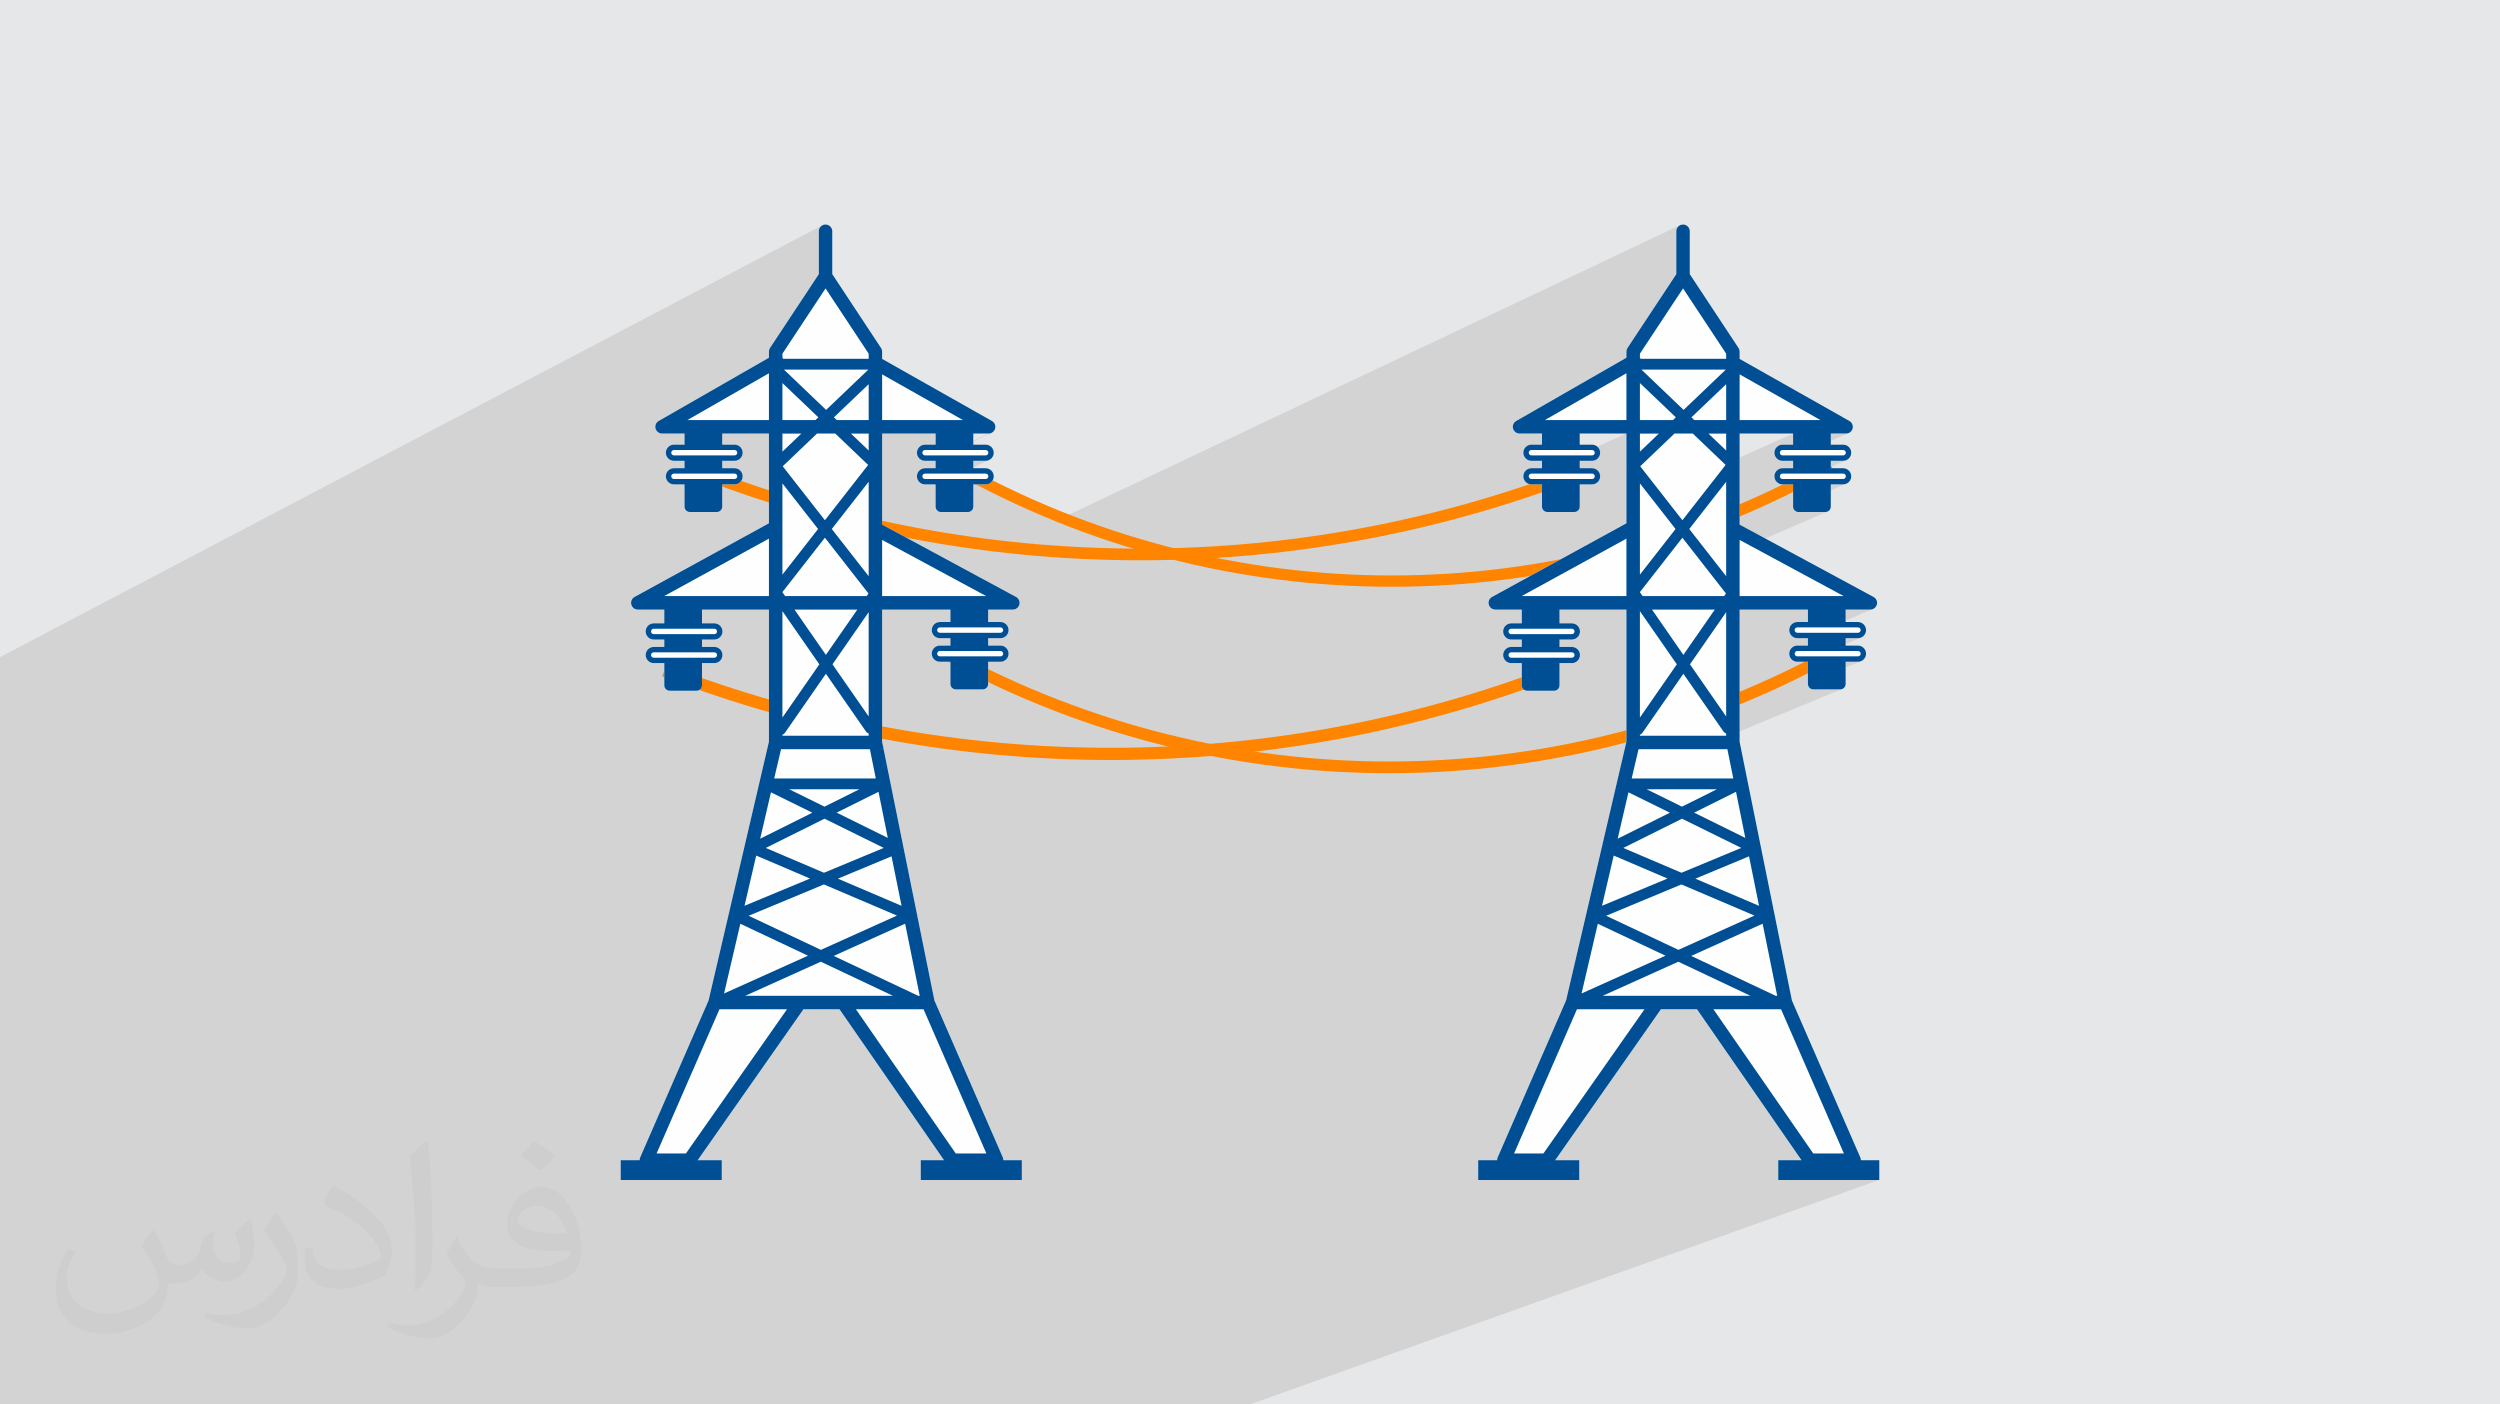<?xml version="1.0" encoding="UTF-8"?>
<!DOCTYPE svg PUBLIC "-//W3C//DTD SVG 1.1//EN" "http://www.w3.org/Graphics/SVG/1.1/DTD/svg11.dtd">
<!-- Creator: CorelDRAW 2020 (64-Bit) -->
<svg xmlns="http://www.w3.org/2000/svg" xml:space="preserve" width="94.192mm" height="52.917mm" version="1.1" style="shape-rendering:geometricPrecision; text-rendering:geometricPrecision; image-rendering:optimizeQuality; fill-rule:evenodd; clip-rule:evenodd"
viewBox="0 0 9404.92 5283.66"
 xmlns:xlink="http://www.w3.org/1999/xlink"
 xmlns:xodm="http://www.corel.com/coreldraw/odm/2003">
 <defs>
  <style type="text/css">
   <![CDATA[
    .fil0 {fill:#E6E7E8}
    .fil4 {fill:#FEFEFE;fill-rule:nonzero}
    .fil5 {fill:#004F94;fill-rule:nonzero}
    .fil6 {fill:#004F94;fill-rule:nonzero}
    .fil3 {fill:#FF8400;fill-rule:nonzero}
    .fil2 {fill:#373435;fill-opacity:0.031}
    .fil1 {fill:#2B2A29;fill-opacity:0.102}
   ]]>
  </style>
 </defs>
 <g id="Layer_x0020_1">
  <polygon class="fil0" points="-0,0 9404.92,0 9404.92,5283.66 -0,5283.66 "/>
  <path class="fil1" d="M-0 3854.47l0 -4.43 0 -7.97 0 -0.01 0 -0.57 0 -1.37 0 -0.01 0 -22.55 0 -21.37 0 -0.01 0 -3.17 0 -15.65 0 -2.95 0 -0.01 0 -5.46 0 -0.01 0 -11.86 0 -0.98 0 -1.81 0 -19.72 0 -5.04 0 -7.03 0 -14.28 0 -5.46 0 -5.95 0 -2.98 0 -1.42 0 -11.4 0 -4.5 0 -0.51 0 -0.01 0 -0.48 0 -0.52 0 -0.93 0 -0.01 0 -0.47 0 -0.01 0 -11.95 0 -5.14 0 -12.43 0 -0.37 0 -0.98 0 -5.83 0 -0.02 0 -0.02 0 -1.61 0 -1.41 0 -0.01 0 -2.69 0 -1.43 0 -13.36 0 -2.44 0 -0.01 0 -2.58 0 -0.32 0 -0.01 0 -6.32 0 -0.01 0 -10.45 0 -0.41 0 -0.01 0 -0.54 0 -1.96 0 -0.01 0 -6.83 0 -9.18 0 -4.16 0 -9.67 0 -5.68 0 -0.13 0 -3.14 0 -0.01 0 -16.44 0 -0.01 0 -0.95 0 -0.01 0 -1.98 0 -0.01 0 -2.36 0 -1.37 0 -13.14 0 -0.99 0 -1.61 0 -0.35 0 -0.01 0 -2.06 0 -2.88 0 -1.27 0 -11.32 0 -12.2 0 -1.1 0 -5.41 0 -0.27 0 -3.11 0 -3.2 0 -6.57 0 -2.23 0 -4.79 0 -4.51 0 -0.01 0 -2 0 -0.01 0 0.01 0 -0.01 0 -2.46 0 -0.01 0 -7.62 0 -4.86 0 -0.24 0 -0.02 0 -17.99 0 -2.39 0 -1.72 0 -9.09 0 -5.26 0 -0.41 0 -3.18 0 -6.95 0 -9.77 0 -16.54 0 -0.01 0 -0.05 0 -53.43 0 -32.9 0 -1.6 0 -9.42 0 -0.01 0 -2.1 0 -0.01 0 -33.59 0 -6.77 0 -3.96 0 -1.47 0 -10.18 0 -5.07 0 -3.16 0 -0.01 0 -9.19 0 -8.05 0 -1.08 0 -2.67 0 -0.01 0 -9.2 0 -2.86 0 -12.12 0 -14.02 0 -14.29 0 -3.71 0 -0.01 0 -3.19 0 -0.02 0 -0.65 0 -4.45 0 -0.01 0 -5.96 0 -5.92 0 -0.32 0 -1.11 0 -2.68 0 -0.01 0 -2.11 0 -0.11 0 -0.02 0 -8.3 0 -2.38 0 -0.01 0 -7.7 0 -0.21 0 -13.74 0 -1.1 0 -3.76 0 -0.89 0 -3.61 0 -14.76 0 -2.3 0 -3.91 0 -0.01 0 -18.33 0 -9.74 0 -0.01 0 -2.88 0 -5.9 0 -13.84 0 -4.7 0 -1.03 0 -3.68 0 -16.99 0 -16.33 0 -2.77 0 -36.42 0 -0.01 0 -2.16 0 -4.34 0 -13.54 0 -8.7 0 -0.01 0 -15.98 0 -4.55 0 -0.01 0 -0.02 0 -0.74 0 -13.05 0 -9.71 0 -20.56 0 -10.72 0 -104.55 0 -59.8 0 -0.02 0 -144.62 0 -0.01 0 -13.69 3095.75 -1625.67 -4.3 2.34 -0.01 0.01 -3.74 3.09 0 0.01 -0.01 0 -3.09 3.75 -0.01 0 -2.33 4.31 -0.01 0 -1.46 4.77 -0.52 5.13 0 161.36 -67.02 101.36 92.39 -47.76 -162.24 245.49 0 14.49 0.06 0.06 0.05 0.06 0.06 0.06 0.05 0.07 0.06 0.07 0.06 0.08 0.05 0.09 0.06 0.1 0.29 0.54 0.23 0.54 0.2 0.54 0.17 0.53 0.15 0.54 0.16 0.54 0.17 0.53 0.2 0.54 321.74 0 -235.8 119.15 57.32 54.78 229.81 -115.48 0 172 304.26 0 -103.19 50.74 0.13 0 0.01 0 0 41.72 -46.49 22.8 -0.45 0.38 -1.22 1.51 -0.92 1.74 -0.58 1.91 -0.2 2.06 0.21 2.03 0.59 1.89 0.94 1.71 1.23 1.48 1.5 1.22 1.7 0.92 1.87 0.58 1.99 0.2 71.11 0 168.1 -82.12 0.01 0 4.2 -0.36 0.01 0 4.01 -1.03 0.01 0 3.74 -1.66 0.01 0 -0.01 0 -0.09 0.05 -174.26 85.11 151.32 0 2.04 -0.2 1.9 -0.58 -43.47 21.13 39.54 0 6.12 -0.61 0 -0.01 5.69 -1.77 -0.07 0.04 0.08 -0.03 -114.72 55.66 16.94 9.42 10.89 5.82 75.06 0 2.04 -0.21 1.9 -0.6 -42.29 20.43 1.11 0.59 37.24 0 6.12 -0.61 0 -0.01 5.69 -1.77 0.01 0 -27.7 13.36 27.93 14.33 49.47 24.39 49.75 23.52 50.04 22.68 50.32 21.82 50.21 20.81 2351.74 -1114.13 0.01 0 -0.08 0.04 -4.23 2.3 -0.01 0.01 -3.74 3.09 0 0.01 -0.01 0 -3.09 3.75 -0.01 0 -2.33 4.31 -0.01 0 -1.46 4.77 -0.52 5.13 0 161.36 -62.55 94.6 87.92 -41 -162.24 245.49 0 14.49 0.06 0.06 0.05 0.06 0.06 0.06 0.05 0.07 0.06 0.07 0.05 0.08 0.06 0.09 0.06 0.1 0.28 0.54 0.24 0.54 0.19 0.54 0.17 0.53 0.16 0.54 0.16 0.54 0.17 0.53 0.2 0.54 -304.15 140.09 -163.24 93.68 -3.5 2.42 -3 2.9 -0.01 0 -2.45 3.3 0 0.01 -1.87 3.63 -1.26 3.88 -0.09 0.59 426.79 -196.18 -306.98 176.13 -105.48 48.38 2.22 0.98 0.01 0 4.01 1.03 0.01 0 4.2 0.36 0.01 0 84.42 0 0 41.72 -70.07 31.94 0.1 1.02 26.27 -11.97 -1.73 0.94 -1.5 1.25 -1.24 1.51 -0.92 1.74 -0.59 1.91 -0.2 2.06 -18.96 8.64 0.99 3.19 2.8 5.15 0.01 0 2.74 3.32 22.6 -10.28 175.9 0 181.38 -82.12 0 22.95 50.75 -22.95 0 68.06 -50.75 22.84 0 55.47 51.89 -23.26 78.28 100.12 496.88 -223.21 0 41.72 -70.15 31.08 0.16 1.53 26.23 -11.62 -1.71 0.94 -1.48 1.25 -1.22 1.51 -0.92 1.74 -0.58 1.91 -0.2 2.06 0.21 2.03 0.59 1.89 0.94 1.71 1.24 1.48 1.49 1.22 1.7 0.92 1 0.31 184.57 -81.65 57.5 0 0.01 0 4.2 -0.36 0.01 0 4.01 -1.03 0.01 0 3.74 -1.66 0.01 0 -0.01 0 -3.75 1.66 3.75 -1.66 -3.74 1.66 -0.02 0.01 -189.11 83.49 0.01 0 169.83 0 2.04 -0.2 1.91 -0.58 -48.1 21.13 44.16 0 6.11 -0.61 0 -0.01 5.62 -1.74 0.08 -0.03 0 0.01 -161.63 70.89 149.8 0 2.04 -0.21 1.91 -0.6 -48.14 21.02 44.19 0 6.12 -0.62 5.7 -1.77 -200.04 87.21 0.29 2.96 0.01 0 1.18 3.79 1.86 3.43 2.47 3 2.99 2.47 3.43 1.86 3.79 1.18 4.08 0.41 101.34 0 4.07 -0.4 0 -0.01 3.73 -1.15 0.08 -0.03 0 0.01 -330.64 143.42 0 174.46 391.55 0 -134.58 56.99 0 40.6 0 0.01 -70.14 29.63 -0.08 0.76 0.18 1.78 26.38 -11.14 -1.73 0.95 -1.52 1.24 -1.25 1.51 -0.94 1.73 -0.6 1.91 -0.21 2.04 0.21 2.03 0.44 1.39 191.15 -80.65 92.84 0 0.01 0 4.26 -0.36 0.01 0 4.06 -1.05 0.01 0 -210.81 88.69 156.01 0 2.06 -0.2 1.91 -0.59 -213.77 89.5 0.03 0 163.37 -68.41 46.4 0 6.12 -0.61 0 -0.01 5.7 -1.76 0.01 -0.01 -0.01 0.01 -169.31 70.78 157.49 0 2.06 -0.2 1.91 -0.59 -192.26 80 0 0.16 141.9 -59.04 46.4 0 6.12 -0.61 0 -0.01 5.7 -1.76 -200.12 83.13 0 2.93 0 0.01 0.41 4.07 1.18 3.8 1.86 3.42 2.47 3 2.99 2.46 3.42 1.87 3.78 1.17 0 0.01 4.07 0.4 101.34 0 4.13 -0.41 0 -0.01 3.74 -1.15 0.1 -0.04 0 0.01 -790.12 326.47 -2.41 10.24 382.25 0 -223.32 91.14 30.28 14.92 -236.28 96.23 -5.64 24.29 -57.65 23.44 -1.16 4.96 503.97 -204.86 -157.51 78.42 192.48 95.04 -282.25 113.14 42.2 17.98 -297.78 119.05 -1.22 5.22 -57.47 22.97 -8.83 37.86 619.41 -246.9 -201.94 84.03 239.62 102.18 -357.28 140.25 53.85 25.4 -358.74 140.31 -5.55 23.81 -57.33 22.39 -0.86 3.68 739.38 -288.62 -268.73 121.23 317.89 150.07 5.74 0 -217.6 83.03 353.06 510.02 115.35 0 -246.93 89.16 0 10.6 380.21 0 -0.03 0.01 0.04 0 -2368.03 844.65 -0.04 0 -353.48 0 -0.03 0 -27.3 0 -82.28 0 -0.01 0 -24.07 0 -56.82 0 -505.48 0 -0.04 0 -353.48 0 -0.03 0 -20.09 0 -98.24 0 -3.52 0 -19.39 0 -0.03 0 -42.76 0 -0.01 0 -458.15 0 -5.04 0 -83.41 0 -6.42 0 -54.05 0 -0.02 0 -119.92 0 -0.04 0 -278.77 0 -29.51 0 -39.33 0 -6.4 0 -36.32 0 -0.02 0 -7.56 0 -48.6 0 -102.82 0 -135.83 0 -0.02 0 -238.19 0 -38.2 0 -10.72 0 -1.81 0 -7.53 0 -57.03 0 -0.04 0 -2.62 0 -14.21 0 -10.14 0 -64.18 0 -0.01 0 -9.66 0 -8.17 0 -63.05 0 -0.01 0 -206.65 0 -29.33 0 -42.26 0 -8.77 0 -29.53 0 -9.32 0 -45.36 0 -55.63 0 -97.1 0 -0.03 0 -90.64 0 -33.31 0 -94.66 0 -18.51 0 -0.03 0 -3.27 0 -0.02 0 -5.98 0 -16.65 0 -21.96 0 -37.06 0 -0.03 0 -26.81 0 -4.55 0 -0.04 0 -24.05 0 -0.03 0 -6.35 0 -0.01 0 -4.17 0 -0.02 0 -0.38 0 -27.37 0 -9.35 0 -0.03 0 -10.42 0 -14.99 0 -2.72 0 -20.44 0 -0.03 0 -35.06 0 -10.17 0 -0.01 0 -8.94 0 -10.73 0 -0.02 0 -10.08 0 -21.66 0 -0.01 0 0.01 0 -0.01 0 -9.37 0 -0.01 0 -64.36 0 -8.71 0 0 -73.97 0 -1.79 0 -2.15 0 -16.31 0 -19.3 0 -7.6 0 -10.3 0 -12.93 0 -0.01 0 -7.88 0 -3.75 0 -32.69 0 -0.01 0 -1.45 0 -5.96 0 -0.01 0 -0.12 0 -0.01 0 -0.36 0 -9.07 0 -20.09 0 -1.58 0 -9.52 0 -12.65 0 -0.19 0 -2.2 0 -4.97 0 -10.8 0 -0.56 0 -0.17 0 -41.85 0 -4.19 0 -3.96 0 -0.01 0 -0.26 0 -2.73 0 -0.87 0 -2.23 0 -2.25 0 -4.9 0 -0.72 0 -0.17 0 -4.36 0 -3.36 0 -0.67 0 -0.01 0 -0.06 0 -2.99 0 -5.21 0 -12 0 -2.6 0 -1.26 0 -0.79 0 -0.89 0 -1.67 0 -0.01 0 -0.01 0 -0.02 0 -3.01 0 -7.82 0 -0.33 0 -5.27 0 -0.01 0 -0.39 0 -6.17 0 -10.25 0 -3.95 0 -0.82 0 -15.85 0 -10.7 0 -0.23 0 -1.12 0 -5.48 0 -1.61 0 -0.16 0 -0.01 0 -16.4 0 -18.79 0 -7.34 0 -0.01 0 -4.68 0 -17.36 0 -7.71 0 -1.29 0 -4.96 0 -4.3 0 -1.68 0 -15.83 0 -2.86 0 -16.22 0 -2.86 0 -15.38 0 -0.81 0 -6.13 0 -7.84 0 -6.08 0 -7.88 0 -0.01 0 -13.23 0 -5.51 0 -1.31 0 -6.14 0 -14.54 0 -62.88 0 -0.42 0 -1.57 0 -0.01 0 -21.18 0 -15.98 0 -0.01 0 -12.68 0 -8.32 0 -2.38 0 -0.66 0 -12.44 0 -2.6 0 -0.81 0 -0.53 0 -0.01 0 -7.34 0 -9.6 0 -0.43 0 -1.6 0 -2.75 0 -3.95 0 -21.67 0 -5.01 0 -0.01 0 -0.64 0 -0.01 0 -2.4 0 -0.01 0 -2.14 0 -9.59 0 -0.01 0 -4.03 0 -0.84 0 -0.53 0 -0.01 0 -0.08 0 -1.74 0 -9.34 0 -7.59 0 -4.55 0 -5.43 0 -1 0 -1.16 0 -0.01 0 -16.12 0 -5.65 0 -0.01 0 -14.87 0 -16.68 0 -12.04 0 -1.69 0 -3.72 0 -0.88 0 -1.34 0 -0.01 0 -11.69 0 -4.37 0 -14.62 0 -0.01 0 -1.78 0 -0.01 0 -0.43 0 -19.05 0 -1.75 0 -10.97 0 -0.01 0 -5.9 0 -2.7 0 -0.01 0 -16.25 0 -4.53 0 -0.01 0 -2.67 0 -0.01 0 -2.51 0 -0.01 0 -0.07 0 -9.18 0 -0.01 0 -5.13 0 -0.91 0 -0.89 0 -0.01 0 -0.93 0 -7.35 0 -4.07 0 -0.65 0 -11.76 0 -1.98 0 -4.7 0 -0.01 0 -18.52 0 -0.01 0 -6.34 0 -0.01 0 -1.24 0 -0.01 0 -1.45 0 -0.01 0 -0.77 0 -2.86 0 -7.63 0 -0.99 0 -0.01 0 -2.18 0 -0.02 0 -0.3 0 -2.09 0 -0.04 0 -0.92 0 -1.03 0 -10.46 0 -3.41 0 -13.04 0 -5.72 0 -0.78 0 -0.01 0 -1.83 0 -0.01 0 -0.61 0 -16.56 0 -0.02 0 -1.52 0 -0.29 0 -2.25 0 -1.44 0 -0.01 0 -16.31 0 -10.53 0 -7.4 0 -2.22 0 -0.01 0 -10.84 0 -5.7 0 -0.54 0 -0.01 0 -2.15 0 -0.01 0 -17.03 0 -2.6 0 -4.4 0 -0.01 0 -4.25 0 -10.84 0 -1.92 0 -42.26 0 -62.98 0 -8.21 0 -0.02zm0 -404.11l0 -0.01 0 0.01zm7001.46 -963.2l0.01 -0.01 -0.01 0.01zm-3921.18 -1455.76l-0.03 0.01 -0.01 0.01 0.04 -0.02zm15.2 -184.62l0.29 -0.15 -0.01 0 -0.28 0.15zm623.6 784.27l0.01 0 -0.01 0z"/>
  <path class="fil2" d="M578.49 4627.69c17.95,27.21 29.6,53.36 40.96,82.43 8.45,16.91 12.93,48.09 52.57,48.09 11.61,0 28.28,-3.42 43.06,-11.61 16.63,-8.73 29.32,-21.94 35.94,-42l15.85 -53.36 38.57 -19.02 2.64 2.64c-5.27,20.09 -6.59,39.36 -6.59,54.43 0,44.63 38.57,61.56 69.22,61.56 17.95,0 34.09,-8.73 34.09,-25.11 0,-21.13 -8.98,-57.06 -20.62,-89.29 17.95,-17.95 35.94,-35.94 56.53,-50.47l3.17 1.6c8.98,38.04 14,75.56 14,100.66 0,24.57 -10.83,51.79 -19.81,69.49 -18.49,34.87 -51.25,62.62 -90.87,62.62 -30.1,0 -63.65,-15.07 -86.66,-43.06l-1.32 0c-21.66,26.96 -55.22,51.25 -108.86,51.25l-16.63 0c-2.64,35.41 -10.29,60.49 -21.94,82.95 -31.95,62.34 -126.81,106.47 -216.1,106.47 -124.17,0 -186.51,-71.59 -186.51,-166.96 0,-58.91 19.27,-113.6 48.88,-152.42l24.29 10.04c-18.49,35.41 -30.91,68.68 -30.91,101.45 0,89.29 72.66,131.83 156.4,131.83 77.68,0 173.83,-49.41 191.28,-106.72 -6.59,-62.62 -30.1,-91.93 -66.04,-148.99 10.83,-19.02 24.83,-38.04 42.28,-58.38l3.17 0 0 0 0 0 -0.02 -0.09zm1432.13 -336.04c26.15,16.39 51.79,35.66 76.87,57.85 -14,19.81 -31.45,37.79 -53.11,53.64 -25.11,-20.34 -50.19,-37.79 -75.84,-56.27 17.42,-19.55 34.62,-38.29 52.04,-55.22l0 0 0 0 0 0 0 0 0 0 0.03 0zm13.47 244.11c-42.28,0 -76.87,27.75 -76.87,48.34 0,44.13 84.53,57.85 185.72,57.31 -12.68,-51.79 -57.06,-105.68 -108.86,-105.68l0.01 0.03zm-94.86 236.19c54.96,0 103.04,-1.6 139.74,-10.83 40.96,-10.29 75.56,-30.91 75.56,-45.17 0,-3.7 0,-8.19 -1.32,-11.89 -22.98,2.11 -49.41,2.11 -72.38,2.11 -74.49,0 -131.55,-16.91 -154.02,-58.66 -5.55,-11.61 -9.51,-24.57 -9.51,-39.36 0,-40.43 17.42,-79.79 48.09,-107 25.61,-22.45 53.89,-36.44 82.67,-36.44 52.04,0 93.51,41.75 122.57,107.54 15.85,35.94 26.68,77.4 26.68,129.72 0,34.87 -9.51,64.19 -31.17,85.85 -40.43,39.11 -114.92,53.89 -229.04,53.89l-51.79 0 0 0 -13.47 0c-28.28,0 -48.62,-5.02 -64.72,-17.42l-2.64 0c0.79,6.59 1.32,12.93 1.32,19.02 0,25.61 -8.45,58.38 -25.61,84.53 -50.72,75.3 -105.68,108.04 -153.24,108.04 -48.09,0 -107,-18.49 -160.11,-42.54l9.51 -18.49c17.17,7.13 40.96,11.89 73.7,11.89 85.85,0 198.66,-82.43 212.66,-163 -3.17,-6.59 -8.98,-15.32 -17.17,-24.57 -25.11,-29.85 -40.96,-54.68 -55.75,-80.83 12.68,-25.11 24.29,-45.17 35.13,-63.4l4.49 -0.53c36.72,74.77 69.99,117.55 144.23,117.55l11.61 0 0 0 53.89 0 0 0 0 0 0 0 0 0 0 0 0.09 0.01zm-371.98 79c6.34,-34.34 6.87,-72.91 6.87,-108.86l0 -53.36c0,-99.6 -12.68,-244.36 -22.98,-338.68 17.95,-19.27 43.06,-42 62.87,-57.31l5.81 1.6c13.47,118.62 16.63,256 16.63,383.06 0,33.3 -1.32,65.79 -4.49,89.55 -1.85,30.1 -19.27,52.83 -56.53,87.7l-8.19 -3.7zm-382.8 -157.19c1.85,46.77 24.83,83.49 105.15,83.49 49.93,0 92.19,-12.93 138.96,-35.13 8.45,-3.7 12.93,-8.73 12.93,-12.93 0,-29.32 -22.45,-68.15 -60.23,-103.55 -36.72,-33.3 -85.34,-62.62 -130.76,-82.18 -15.6,-6.59 -20.62,-13.47 -20.62,-20.09 0,-13.47 17.95,-41.75 32.77,-62.09l5.02 -0.53c52.04,27.21 110.17,67.64 153.24,112.53 39.11,41.47 63.4,83.49 63.4,129.19 0,33.81 -10.29,65.51 -26.96,95.11 -57.06,28.79 -117.83,50.72 -178.06,50.72 -73.17,0 -123.1,-34.34 -123.1,-114.92 0,-8.73 0,-22.19 3.17,-39.64l25.11 0 0 0 0 0 0 0 0 0 0 0 -0.02 0zm-132.37 -132.9l45.45 73.45c16.63,27.21 32.23,56.81 32.23,103.55l0 59.7c0,48.34 -30.91,100.13 -80.83,151.38 -39.11,34.62 -73.7,49.41 -105.68,49.41 -47.55,0 -101.98,-14.79 -164.85,-41.75l7.13 -18.49c19.81,5.27 42.79,9.77 71.06,9.77 90.36,-0.53 182.8,-66.57 225.08,-147.15 5.02,-9.26 6.87,-17.95 6.87,-24.04 0,-9.26 -5.02,-19.55 -8.98,-28.79 -22.98,-43.31 -48.62,-82.95 -76.87,-119.68 14.79,-23.25 29.6,-45.7 45.7,-67.9l3.7 0.53 0 0 0 0 0 0 0 0 0 0 -0.02 0.01z"/>
  <g id="_1959464724240">
   <path class="fil3" d="M5882.84 1822.71c-523.4,193.48 -1073.24,288.41 -1622.42,284.96 -549.18,-3.44 -1097.81,-105.36 -1618.89,-305.49l15.71 -41.02c516.03,198.18 1059.41,299.12 1603.34,302.54 543.86,3.42 1088.48,-90.66 1607.11,-282.36l15.16 41.37z"/>
   <path class="fil3" d="M6898.33 1769.27c-515.7,292.04 -1089.11,438.09 -1662.38,438.09 -573.26,0 -1146.67,-146.05 -1662.37,-438.09l20.91 -36.86c509.08,288.28 1075.28,432.45 1641.46,432.45 566.18,0 1132.4,-144.16 1641.46,-432.45l20.92 36.86z"/>
   <path class="fil3" d="M5866.74 2544.46c-543.2,209.72 -1115.59,314.59 -1687.83,314.59 -572.23,0 -1144.63,-104.87 -1687.82,-314.59l16.51 -42.71c537.57,207.56 1104.42,311.37 1671.31,311.37 566.9,0 1133.74,-103.81 1671.32,-311.37l16.51 42.71z"/>
   <path class="fil3" d="M6886.07 2488.59c-518.08,280.13 -1089.34,420.2 -1660.51,420.2 -571.17,0 -1142.44,-140.08 -1660.51,-420.2l20.86 -38.77c511.47,276.56 1075.58,414.86 1639.65,414.86 564.07,0 1128.17,-138.3 1639.65,-414.86l20.86 38.77z"/>
   <path class="fil4" d="M7000.54 4364.63c0,-3.45 -0.55,-6.88 -1.98,-10.2l-257.42 -590.61 -196.78 -973.32 0 -497.29 256.98 0 0 46.84 -39.69 0c-16.91,0 -30.54,13.63 -30.54,30.38 0,16.76 13.63,30.36 30.54,30.36l39.69 0 0 27.84 -39.69 0c-16.91,0 -30.54,13.76 -30.54,30.51 0,16.77 13.63,30.38 30.54,30.38l39.69 0 0 83.68c0,11.2 9.03,20.21 20.18,20.21l101.34 0c11.35,0 20.38,-9.16 20.38,-20.21l0 -83.68 46.4 0c16.77,0 30.41,-13.61 30.41,-30.38 0,-16.75 -13.64,-30.51 -30.41,-30.51l-46.4 0 0 -27.84 46.4 0c16.77,0 30.41,-13.6 30.41,-30.36 0,-16.75 -13.64,-30.38 -30.41,-30.38l-46.4 0 0 -46.84 92.84 0c11.6,0 21.81,-7.88 24.66,-19.08 2.88,-11.3 -2.31,-23.09 -12.61,-28.52l-503.77 -272 0 -342.56 201.21 0 0 41.72 -39.84 0c-16.75,0 -30.38,13.61 -30.38,30.39 0,16.75 13.63,30.35 30.38,30.35l39.84 0 0 27.94 -39.84 0c-16.75,0 -30.38,13.66 -30.38,30.41 0,16.75 13.63,30.38 30.38,30.38l39.84 0 0 83.68c0,11.2 9.03,20.23 20.21,20.23l101.34 0c11.18,0 20.33,-9.03 20.33,-20.23l0 -83.68 46.47 0c16.75,0 30.36,-13.63 30.36,-30.38 0,-16.75 -13.61,-30.41 -30.36,-30.41l-46.47 0 0 -27.94 46.47 0c16.75,0 30.36,-13.6 30.36,-30.35 0,-16.78 -13.61,-30.39 -30.36,-30.39l-46.47 0 0 -41.72 57.5 0c11.45,0 21.51,-7.75 24.5,-18.93 2.88,-11.17 -2.02,-22.78 -12.05,-28.51l-413.03 -233.47 0 -27.26c0,-4.97 -1.42,-9.86 -4.17,-13.91l-183.32 -277.58 0 -161.36c0,-14.06 -11.45,-25.41 -25.33,-25.41 -14.05,0 -25.38,11.35 -25.38,25.41l0 161.36 -183.47 277.48c-2.73,4.15 -4.15,9.04 -4.15,14.01l0 22.79 -414.63 237.94c-10,5.73 -14.88,17.48 -11.87,28.51 3,11.18 13.05,18.93 24.5,18.93l84.43 0 0 41.72 -39.84 0c-16.78,0 -30.41,13.61 -30.41,30.39 0,16.75 13.63,30.35 30.41,30.35l39.84 0 0 27.94 -39.84 0c-16.78,0 -30.41,13.66 -30.41,30.41 0,16.75 13.63,30.38 30.41,30.38l39.84 0 0 83.68c0,11.2 9.03,20.23 20.21,20.23l101.44 0c11.2,0 20.24,-9.03 20.24,-20.23l0 -83.68 46.44 0c16.75,0 30.36,-13.63 30.36,-30.38 0,-16.75 -13.61,-30.41 -30.36,-30.41l-46.44 0 0 -27.94 46.44 0c16.75,0 30.36,-13.6 30.36,-30.35 0,-16.78 -13.61,-30.39 -30.36,-30.39l-46.44 0 0 -41.72 175.68 0 0 337.51 -505.46 277.05c-10.15,5.58 -15.36,17.31 -12.33,28.52 2.86,11.35 12.91,19.08 24.51,19.08l99.61 0 0 51.87 -39.69 0c-16.77,0 -30.38,13.63 -30.38,30.38 0,16.75 13.61,30.38 30.38,30.38l39.69 0 0 27.94 -39.69 0c-16.77,0 -30.38,13.63 -30.38,30.41 0,16.75 13.61,30.35 30.38,30.35l39.69 0 0 83.71c0,11.15 9.01,20.18 20.21,20.18l101.47 0c11.17,0 20.21,-9.03 20.21,-20.18l0 -83.71 46.44 0c16.78,0 30.53,-13.6 30.53,-30.35 0,-16.78 -13.75,-30.41 -30.53,-30.41l-46.44 0 0 -27.94 46.44 0c16.78,0 30.53,-13.63 30.53,-30.38 0,-16.75 -13.75,-30.38 -30.53,-30.38l-46.44 0 0 -51.87 251.79 0 0 496.89 -226.99 973.42 -257.54 591.06c-1.46,3.18 -2.01,6.6 -2.01,10.05l-71.1 0 0 74.38 380.22 0 0 -74.38 -90.71 0 397.83 -567.72 135.9 0 393.09 567.72 -87.54 0 0 74.38 380.22 0 0 -74.38 -69.37 0z"/>
   <path class="fil5" d="M7000.53 4364.63c0,-3.46 -0.54,-6.89 -1.98,-10.21l-257.42 -590.6 -196.76 -973.32 0 -497.29 256.97 0 0 46.85 -39.7 0c-16.9,0 -30.52,13.62 -30.52,30.38 0,16.76 13.62,30.36 30.52,30.36l39.7 0 0 27.82 -39.7 0c-16.9,0 -30.52,13.77 -30.52,30.53 0,16.76 13.62,30.38 30.52,30.38l39.7 0 0 83.68c0,11.19 9.03,20.21 20.18,20.21l101.34 0c11.35,0 20.38,-9.18 20.38,-20.21l0 -83.68 46.4 0c16.76,0 30.41,-13.62 30.41,-30.38 0,-16.76 -13.65,-30.53 -30.41,-30.53l-46.4 0 0 -27.82 46.4 0c16.76,0 30.41,-13.6 30.41,-30.36 0,-16.76 -13.65,-30.38 -30.41,-30.38l-46.4 0 0 -46.85 92.85 0c11.6,0 21.8,-7.89 24.65,-19.08 2.87,-11.31 -2.31,-23.08 -12.61,-28.52l-503.76 -272.01 0 -342.55 201.21 0 0 41.72 -39.85 0c-16.76,0 -30.37,13.62 -30.37,30.38 0,16.76 13.61,30.37 30.37,30.37l39.85 0 0 27.93 -39.85 0c-16.76,0 -30.37,13.65 -30.37,30.41 0,16.76 13.61,30.37 30.37,30.37l39.85 0 0 83.69c0,11.19 9.03,20.22 20.21,20.22l101.34 0c11.16,0 20.32,-9.03 20.32,-20.22l0 -83.69 46.46 0c16.76,0 30.38,-13.61 30.38,-30.37 0,-16.76 -13.62,-30.41 -30.38,-30.41l-46.46 0 0 -27.93 46.46 0c16.76,0 30.38,-13.61 30.38,-30.37 0,-16.76 -13.62,-30.38 -30.38,-30.38l-46.46 0 0 -41.72 57.51 0c11.44,0 21.5,-7.75 24.5,-18.92 2.87,-11.19 -2.02,-22.79 -12.07,-28.51l-413.01 -233.47 0 -27.26c0,-4.99 -1.44,-9.87 -4.19,-13.91l-183.3 -277.6 0 -161.36c0,-14.05 -11.45,-25.39 -25.35,-25.39 -14.05,0 -25.38,11.34 -25.38,25.39l0 161.36 -183.45 277.48c-2.73,4.16 -4.16,9.04 -4.16,14.03l0 22.79 -414.62 237.94c-10.01,5.72 -14.89,17.46 -11.89,28.51 3.02,11.17 13.07,18.92 24.52,18.92l84.42 0 0 41.72 -39.85 0c-16.77,0 -30.38,13.62 -30.38,30.38 0,16.76 13.61,30.37 30.38,30.37l39.85 0 0 27.93 -39.85 0c-16.77,0 -30.38,13.65 -30.38,30.41 0,16.76 13.61,30.37 30.38,30.37l39.85 0 0 83.69c0,11.19 9.03,20.22 20.21,20.22l101.45 0c11.19,0 20.22,-9.03 20.22,-20.22l0 -83.69 46.46 0c16.74,0 30.36,-13.61 30.36,-30.37 0,-16.76 -13.62,-30.41 -30.36,-30.41l-46.46 0 0 -27.93 46.46 0c16.74,0 30.36,-13.61 30.36,-30.37 0,-16.76 -13.62,-30.38 -30.36,-30.38l-46.46 0 0 -41.72 175.69 0 0 337.52 -505.46 277.04c-10.16,5.59 -15.35,17.32 -12.34,28.52 2.88,11.34 12.92,19.08 24.52,19.08l99.62 0 0 51.87 -39.71 0c-16.76,0 -30.37,13.62 -30.37,30.37 0,16.76 13.61,30.38 30.37,30.38l39.71 0 0 27.96 -39.71 0c-16.76,0 -30.37,13.62 -30.37,30.39 0,16.75 13.61,30.36 30.37,30.36l39.71 0 0 83.7c0,11.17 9.01,20.2 20.21,20.2l101.46 0c11.18,0 20.21,-9.03 20.21,-20.2l0 -83.7 46.45 0c16.76,0 30.52,-13.61 30.52,-30.36 0,-16.77 -13.76,-30.39 -30.52,-30.39l-46.45 0 0 -27.96 46.45 0c16.76,0 30.52,-13.62 30.52,-30.38 0,-16.75 -13.76,-30.37 -30.52,-30.37l-46.45 0 0 -51.87 251.79 0 0 496.89 -226.99 973.42 -257.55 591.05c-1.44,3.18 -2,6.6 -2,10.06l-71.11 0 0 74.37 380.22 0 0 -74.37 -90.7 0 397.84 -567.71 135.89 0 393.1 567.71 -87.55 0 0 74.37 380.21 0 0 -74.37 -69.37 0zm-10.89 -1915.63c5.62,0 10.2,4.43 10.2,10.16 0,5.57 -4.58,10.04 -10.2,10.04l-227.99 0c-5.61,0 -10.2,-4.47 -10.2,-10.04 0,-5.58 4.59,-10.16 10.2,-10.16l227.99 0zm0 -88.72c5.62,0 10.2,4.58 10.2,10.16 0,5.57 -4.58,10.04 -10.2,10.04l-227.99 0c-5.61,0 -10.2,-4.47 -10.2,-10.04 0,-5.58 4.59,-10.16 10.2,-10.16l227.99 0zm-55.74 -578.61c5.58,0 10.15,4.58 10.15,10.2 0,5.57 -4.57,10.16 -10.15,10.16l-228.17 0c-5.42,0 -10.01,-4.59 -10.01,-10.16 0,-5.62 4.44,-10.2 10.01,-10.2l228.17 0zm0 -88.72c5.58,0 10.15,4.58 10.15,10.2 0,5.57 -4.57,10.01 -10.15,10.01l-228.17 0c-5.42,0 -10.01,-4.44 -10.01,-10.01 0,-5.62 4.44,-10.2 10.01,-10.2l228.17 0zm-944.61 88.72c5.56,0 10.15,4.58 10.15,10.2 0,5.57 -4.44,10.16 -10.15,10.16l-228.04 0c-5.58,0 -10.16,-4.59 -10.16,-10.16 0,-5.62 4.45,-10.2 10.16,-10.2l228.04 0zm0 -88.72c5.56,0 10.15,4.58 10.15,10.2 0,5.57 -4.44,10.01 -10.15,10.01l-228.04 0c-5.58,0 -10.16,-4.44 -10.16,-10.01 0,-5.62 4.45,-10.2 10.16,-10.2l228.04 0zm-75.99 761.03c5.6,0 10.04,4.58 10.04,10.21 0,5.57 -4.44,10.15 -10.04,10.15l-228.14 0c-5.61,0 -10.2,-4.58 -10.2,-10.15 0,-5.63 4.59,-10.21 10.2,-10.21l228.14 0zm0 -88.69c5.6,0 10.04,4.58 10.04,10.16 0,5.59 -4.44,10.17 -10.04,10.17l-228.14 0c-5.61,0 -10.2,-4.58 -10.2,-10.17 0,-5.58 4.59,-10.16 10.2,-10.16l228.14 0zm115.97 1380.89l284.35 -128.28 271.58 128.28 -555.93 0zm-18.34 -271l254.52 120.08 -315.72 142.17 61.2 -262.25zm352.11 -1905.18l130.73 -124.72 0 135.03 -119.98 0 -10.75 -10.3zm129.44 -179.59l-158.82 151.62 -158.66 -151.62 317.48 0zm-323.2 50.58l135.17 129 -10.74 10.3 -124.42 0 0 -139.31zm198.93 190.05l123.54 117.96 -162.64 208.1 -158.69 -202.97 128.85 -123.09 68.94 0zm-198.93 1133.1c3.45,-1.44 6.75,-3.45 9.18,-6.9l154.36 -222.56 151.05 217.54c2.47,3.59 6.01,5.76 9.91,7.04l0 8.44 -324.49 0 0 -3.55zm188.32 -265.01l136.16 -196.22 0 392.45 -136.16 -196.22zm-188.32 -271.74l159.83 -204.54 163.92 209.84 -6.7 9.75 -306.89 0 -10.16 -14.64 0 -0.41zm281.79 65.8l-118.26 170.38 -118.11 -170.38 236.37 0zm42.7 -125.56l-138.87 -177.58 138.87 -177.72 0 355.3zm-190.35 -177.58l-134.14 171.56 0 -343.12 134.14 171.56zm4.74 509.08l-138.88 200.22 0 -400.28 138.88 200.07zm-144.04 319.31l334.24 0 22.2 110.08 -382.25 0 25.81 -110.08zm213.72 487.03l201.94 -84.03 37.67 186.21 -239.62 -102.18zm222.26 138.87l-286.08 128.95 -271.86 -128.26 283.2 -117.82 274.73 117.12zm-274.43 -161.11l-219.01 -93.31 220.99 -110.06 222.89 109.92 -224.87 93.45zm47.58 -226.16l157.51 -78.42 34.97 173.46 -192.48 -95.04zm-45.72 -22.5l-133 -65.49 264.55 0 -131.55 65.49zm-201.39 -53.9l155.78 76.69 -196.32 97.73 40.54 -174.43zm-55.44 237.9l202.49 86.45 -246.53 102.47 44.03 -188.92zm609.38 527.58l-317.89 -150.07 268.73 -121.23 54.9 271.3 -5.74 0zm255.84 -1503.72l-391.55 0 0 -211.26 391.55 211.26zm-442.15 -547.63l-66.81 -63.77 66.81 0 0 63.77zm354.86 -114.52l-304.26 0 0 -172 304.26 172zm-517.11 -495.31l162.24 245.49 0 18.65c-0.29,0.29 -0.58,0.42 -0.74,0.72l-321.73 0c-0.58,-1.43 -0.73,-2.86 -1.57,-4.29 -0.16,-0.29 -0.3,-0.42 -0.45,-0.59l0 -14.49 162.24 -245.49zm-519.97 495.31l306.98 -176.13 0 176.13 -306.98 0zm428.95 50.74l-71.22 68.06 0 -68.06 71.22 0zm-516.23 611.4l394.25 -216.13 0 216.13 -394.25 0zm82 2096.78l-110.36 0 236.46 -542.32 254.13 0 -380.22 542.32zm893.89 -542.47l236.46 542.47 -115.35 0 -375.52 -542.47 254.4 0z"/>
   <path class="fil4" d="M3774.67 4364.63c0,-3.45 -0.55,-6.88 -1.98,-10.2l-257.42 -590.61 -196.77 -973.32 0 -497.29 256.97 0 0 46.84 -39.69 0c-16.9,0 -30.53,13.63 -30.53,30.38 0,16.76 13.63,30.36 30.53,30.36l39.69 0 0 27.84 -39.69 0c-16.9,0 -30.53,13.76 -30.53,30.51 0,16.77 13.63,30.38 30.53,30.38l39.69 0 0 83.68c0,11.2 9.03,20.21 20.18,20.21l101.34 0c11.35,0 20.39,-9.16 20.39,-20.21l0 -83.68 46.39 0c16.78,0 30.41,-13.61 30.41,-30.38 0,-16.75 -13.63,-30.51 -30.41,-30.51l-46.39 0 0 -27.84 46.39 0c16.78,0 30.41,-13.6 30.41,-30.36 0,-16.75 -13.63,-30.38 -30.41,-30.38l-46.39 0 0 -46.84 92.83 0c11.6,0 21.81,-7.88 24.66,-19.08 2.88,-11.3 -2.31,-23.09 -12.6,-28.52l-503.77 -272 0 -342.56 201.2 0 0 41.72 -39.84 0c-16.75,0 -30.38,13.61 -30.38,30.39 0,16.75 13.63,30.35 30.38,30.35l39.84 0 0 27.94 -39.84 0c-16.75,0 -30.38,13.66 -30.38,30.41 0,16.75 13.63,30.38 30.38,30.38l39.84 0 0 83.68c0,11.2 9.03,20.23 20.21,20.23l101.34 0c11.18,0 20.34,-9.03 20.34,-20.23l0 -83.68 46.46 0c16.76,0 30.36,-13.63 30.36,-30.38 0,-16.75 -13.6,-30.41 -30.36,-30.41l-46.46 0 0 -27.94 46.46 0c16.76,0 30.36,-13.6 30.36,-30.35 0,-16.78 -13.6,-30.39 -30.36,-30.39l-46.46 0 0 -41.72 57.49 0c11.45,0 21.51,-7.75 24.51,-18.93 2.88,-11.17 -2.03,-22.78 -12.06,-28.51l-413.02 -233.47 0 -27.26c0,-4.97 -1.43,-9.86 -4.18,-13.91l-183.31 -277.58 0 -161.36c0,-14.06 -11.46,-25.41 -25.34,-25.41 -14.05,0 -25.38,11.35 -25.38,25.41l0 161.36 -183.47 277.48c-2.73,4.15 -4.14,9.04 -4.14,14.01l0 22.79 -414.64 237.94c-9.99,5.73 -14.88,17.48 -11.87,28.51 3,11.18 13.05,18.93 24.5,18.93l84.43 0 0 41.72 -39.84 0c-16.77,0 -30.4,13.61 -30.4,30.39 0,16.75 13.63,30.35 30.4,30.35l39.84 0 0 27.94 -39.84 0c-16.77,0 -30.4,13.66 -30.4,30.41 0,16.75 13.63,30.38 30.4,30.38l39.84 0 0 83.68c0,11.2 9.04,20.23 20.21,20.23l101.44 0c11.21,0 20.24,-9.03 20.24,-20.23l0 -83.68 46.44 0c16.75,0 30.36,-13.63 30.36,-30.38 0,-16.75 -13.61,-30.41 -30.36,-30.41l-46.44 0 0 -27.94 46.44 0c16.75,0 30.36,-13.6 30.36,-30.35 0,-16.78 -13.61,-30.39 -30.36,-30.39l-46.44 0 0 -41.72 175.69 0 0 337.51 -505.47 277.05c-10.15,5.58 -15.36,17.31 -12.33,28.52 2.86,11.35 12.91,19.08 24.51,19.08l99.61 0 0 51.87 -39.69 0c-16.77,0 -30.38,13.63 -30.38,30.38 0,16.75 13.61,30.38 30.38,30.38l39.69 0 0 27.94 -39.69 0c-16.77,0 -30.38,13.63 -30.38,30.41 0,16.75 13.61,30.35 30.38,30.35l39.69 0 0 83.71c0,11.15 9.01,20.18 20.21,20.18l101.47 0c11.18,0 20.21,-9.03 20.21,-20.18l0 -83.71 46.44 0c16.78,0 30.53,-13.6 30.53,-30.35 0,-16.78 -13.75,-30.41 -30.53,-30.41l-46.44 0 0 -27.94 46.44 0c16.78,0 30.53,-13.63 30.53,-30.38 0,-16.75 -13.75,-30.38 -30.53,-30.38l-46.44 0 0 -51.87 251.8 0 0 496.89 -226.99 973.42 -257.55 591.06c-1.46,3.18 -2.01,6.6 -2.01,10.05l-71.1 0 0 74.38 380.22 0 0 -74.38 -90.71 0 397.83 -567.72 135.9 0 393.09 567.72 -87.53 0 0 74.38 380.21 0 0 -74.38 -69.37 0z"/>
   <path class="fil6" d="M3774.66 4364.63c0,-3.46 -0.54,-6.89 -1.98,-10.21l-257.42 -590.6 -196.76 -973.32 0 -497.29 256.97 0 0 46.85 -39.7 0c-16.9,0 -30.52,13.62 -30.52,30.38 0,16.76 13.62,30.36 30.52,30.36l39.7 0 0 27.82 -39.7 0c-16.9,0 -30.52,13.77 -30.52,30.53 0,16.76 13.62,30.38 30.52,30.38l39.7 0 0 83.68c0,11.19 9.03,20.21 20.18,20.21l101.34 0c11.35,0 20.38,-9.18 20.38,-20.21l0 -83.68 46.41 0c16.76,0 30.4,-13.62 30.4,-30.38 0,-16.76 -13.64,-30.53 -30.4,-30.53l-46.41 0 0 -27.82 46.41 0c16.76,0 30.4,-13.6 30.4,-30.36 0,-16.76 -13.64,-30.38 -30.4,-30.38l-46.41 0 0 -46.85 92.85 0c11.6,0 21.81,-7.89 24.65,-19.08 2.87,-11.31 -2.31,-23.08 -12.6,-28.52l-503.77 -272.01 0 -342.55 201.21 0 0 41.72 -39.84 0c-16.76,0 -30.38,13.62 -30.38,30.38 0,16.76 13.62,30.37 30.38,30.37l39.84 0 0 27.93 -39.84 0c-16.76,0 -30.38,13.65 -30.38,30.41 0,16.76 13.62,30.37 30.38,30.37l39.84 0 0 83.69c0,11.19 9.03,20.22 20.21,20.22l101.34 0c11.16,0 20.33,-9.03 20.33,-20.22l0 -83.69 46.46 0c16.76,0 30.37,-13.61 30.37,-30.37 0,-16.76 -13.61,-30.41 -30.37,-30.41l-46.46 0 0 -27.93 46.46 0c16.76,0 30.37,-13.61 30.37,-30.37 0,-16.76 -13.61,-30.38 -30.37,-30.38l-46.46 0 0 -41.72 57.5 0c11.45,0 21.5,-7.75 24.5,-18.92 2.87,-11.19 -2.02,-22.79 -12.07,-28.51l-413.01 -233.47 0 -27.26c0,-4.99 -1.44,-9.87 -4.19,-13.91l-183.3 -277.6 0 -161.36c0,-14.05 -11.45,-25.39 -25.35,-25.39 -14.05,0 -25.38,11.34 -25.38,25.39l0 161.36 -183.45 277.48c-2.73,4.16 -4.16,9.04 -4.16,14.03l0 22.79 -414.62 237.94c-10.01,5.72 -14.89,17.46 -11.89,28.51 3.02,11.17 13.07,18.92 24.52,18.92l84.42 0 0 41.72 -39.85 0c-16.77,0 -30.38,13.62 -30.38,30.38 0,16.76 13.61,30.37 30.38,30.37l39.85 0 0 27.93 -39.85 0c-16.77,0 -30.38,13.65 -30.38,30.41 0,16.76 13.61,30.37 30.38,30.37l39.85 0 0 83.69c0,11.19 9.03,20.22 20.22,20.22l101.44 0c11.19,0 20.22,-9.03 20.22,-20.22l0 -83.69 46.46 0c16.74,0 30.36,-13.61 30.36,-30.37 0,-16.76 -13.62,-30.41 -30.36,-30.41l-46.46 0 0 -27.93 46.46 0c16.74,0 30.36,-13.61 30.36,-30.37 0,-16.76 -13.62,-30.38 -30.36,-30.38l-46.46 0 0 -41.72 175.69 0 0 337.52 -505.46 277.04c-10.16,5.59 -15.34,17.32 -12.33,28.52 2.87,11.34 12.91,19.08 24.51,19.08l99.62 0 0 51.87 -39.71 0c-16.76,0 -30.37,13.62 -30.37,30.37 0,16.76 13.61,30.38 30.37,30.38l39.71 0 0 27.96 -39.71 0c-16.76,0 -30.37,13.62 -30.37,30.39 0,16.75 13.61,30.36 30.37,30.36l39.71 0 0 83.7c0,11.17 9.01,20.2 20.21,20.2l101.46 0c11.18,0 20.21,-9.03 20.21,-20.2l0 -83.7 46.45 0c16.76,0 30.52,-13.61 30.52,-30.36 0,-16.77 -13.76,-30.39 -30.52,-30.39l-46.45 0 0 -27.96 46.45 0c16.76,0 30.52,-13.62 30.52,-30.38 0,-16.75 -13.76,-30.37 -30.52,-30.37l-46.45 0 0 -51.87 251.79 0 0 496.89 -226.99 973.42 -257.55 591.05c-1.44,3.18 -2,6.6 -2,10.06l-71.11 0 0 74.37 380.22 0 0 -74.37 -90.69 0 397.83 -567.71 135.89 0 393.1 567.71 -87.55 0 0 74.37 380.22 0 0 -74.37 -69.38 0zm-10.88 -1915.63c5.61,0 10.19,4.43 10.19,10.16 0,5.57 -4.58,10.04 -10.19,10.04l-228 0c-5.61,0 -10.19,-4.47 -10.19,-10.04 0,-5.58 4.58,-10.16 10.19,-10.16l228 0zm0 -88.72c5.61,0 10.19,4.58 10.19,10.16 0,5.57 -4.58,10.04 -10.19,10.04l-228 0c-5.61,0 -10.19,-4.47 -10.19,-10.04 0,-5.58 4.58,-10.16 10.19,-10.16l228 0zm-55.74 -578.61c5.57,0 10.14,4.58 10.14,10.2 0,5.57 -4.57,10.16 -10.14,10.16l-228.17 0c-5.43,0 -10.01,-4.59 -10.01,-10.16 0,-5.62 4.43,-10.2 10.01,-10.2l228.17 0zm0 -88.72c5.57,0 10.14,4.58 10.14,10.2 0,5.57 -4.57,10.01 -10.14,10.01l-228.17 0c-5.43,0 -10.01,-4.44 -10.01,-10.01 0,-5.62 4.43,-10.2 10.01,-10.2l228.17 0zm-944.62 88.72c5.57,0 10.15,4.58 10.15,10.2 0,5.57 -4.44,10.16 -10.15,10.16l-228.04 0c-5.57,0 -10.16,-4.59 -10.16,-10.16 0,-5.62 4.45,-10.2 10.16,-10.2l228.04 0zm0 -88.72c5.57,0 10.15,4.58 10.15,10.2 0,5.57 -4.44,10.01 -10.15,10.01l-228.04 0c-5.57,0 -10.16,-4.44 -10.16,-10.01 0,-5.62 4.45,-10.2 10.16,-10.2l228.04 0zm-75.99 761.03c5.61,0 10.04,4.58 10.04,10.21 0,5.57 -4.43,10.15 -10.04,10.15l-228.14 0c-5.61,0 -10.19,-4.58 -10.19,-10.15 0,-5.63 4.58,-10.21 10.19,-10.21l228.14 0zm0 -88.69c5.61,0 10.04,4.58 10.04,10.16 0,5.59 -4.43,10.17 -10.04,10.17l-228.14 0c-5.61,0 -10.19,-4.58 -10.19,-10.17 0,-5.58 4.58,-10.16 10.19,-10.16l228.14 0zm115.97 1380.89l284.35 -128.28 271.58 128.28 -555.93 0zm-18.34 -271l254.52 120.08 -315.72 142.17 61.2 -262.25zm352.12 -1905.18l130.73 -124.72 0 135.03 -119.98 0 -10.75 -10.3zm129.43 -179.59l-158.82 151.62 -158.66 -151.62 317.48 0zm-323.2 50.58l135.17 129 -10.74 10.3 -124.42 0 0 -139.31zm198.93 190.05l123.55 117.96 -162.65 208.1 -158.69 -202.97 128.85 -123.09 68.94 0zm-198.93 1133.1c3.45,-1.44 6.75,-3.45 9.18,-6.9l154.37 -222.56 151.04 217.54c2.47,3.59 6.01,5.76 9.91,7.04l0 8.44 -324.5 0 0 -3.55zm188.32 -265.01l136.17 -196.22 0 392.45 -136.17 -196.22zm-188.32 -271.74l159.83 -204.54 163.93 209.84 -6.71 9.75 -306.89 0 -10.16 -14.64 0 -0.41zm281.79 65.8l-118.25 170.38 -118.12 -170.38 236.37 0zm42.71 -125.56l-138.88 -177.58 138.88 -177.72 0 355.3zm-190.36 -177.58l-134.14 171.56 0 -343.12 134.14 171.56zm4.74 509.08l-138.88 200.22 0 -400.28 138.88 200.07zm-144.04 319.31l334.24 0 22.2 110.08 -382.25 0 25.81 -110.08zm213.72 487.03l201.94 -84.03 37.67 186.21 -239.62 -102.18zm222.26 138.87l-286.08 128.95 -271.86 -128.26 283.2 -117.82 274.73 117.12zm-274.43 -161.11l-219.01 -93.31 220.99 -110.06 222.89 109.92 -224.87 93.45zm47.58 -226.16l157.52 -78.42 34.96 173.46 -192.48 -95.04zm-45.72 -22.5l-133 -65.49 264.55 0 -131.55 65.49zm-201.39 -53.9l155.78 76.69 -196.31 97.73 40.53 -174.43zm-55.44 237.9l202.49 86.45 -246.53 102.47 44.03 -188.92zm609.38 527.58l-317.89 -150.07 268.73 -121.23 54.9 271.3 -5.74 0zm255.85 -1503.72l-391.56 0 0 -211.26 391.56 211.26zm-442.15 -547.63l-66.82 -63.77 66.82 0 0 63.77zm354.85 -114.52l-304.26 0 0 -172 304.26 172zm-517.11 -495.31l162.25 245.49 0 18.65c-0.3,0.29 -0.59,0.42 -0.74,0.72l-321.74 0c-0.58,-1.43 -0.72,-2.86 -1.57,-4.29 -0.15,-0.29 -0.3,-0.42 -0.45,-0.59l0 -14.49 162.24 -245.49zm-519.97 495.31l306.98 -176.13 0 176.13 -306.98 0zm428.95 50.74l-71.22 68.06 0 -68.06 71.22 0zm-516.23 611.4l394.25 -216.13 0 216.13 -394.25 0zm82 2096.78l-110.36 0 236.47 -542.32 254.12 0 -380.22 542.32zm893.89 -542.47l236.46 542.47 -115.35 0 -375.51 -542.47 254.39 0z"/>
  </g>
 </g>
</svg>
